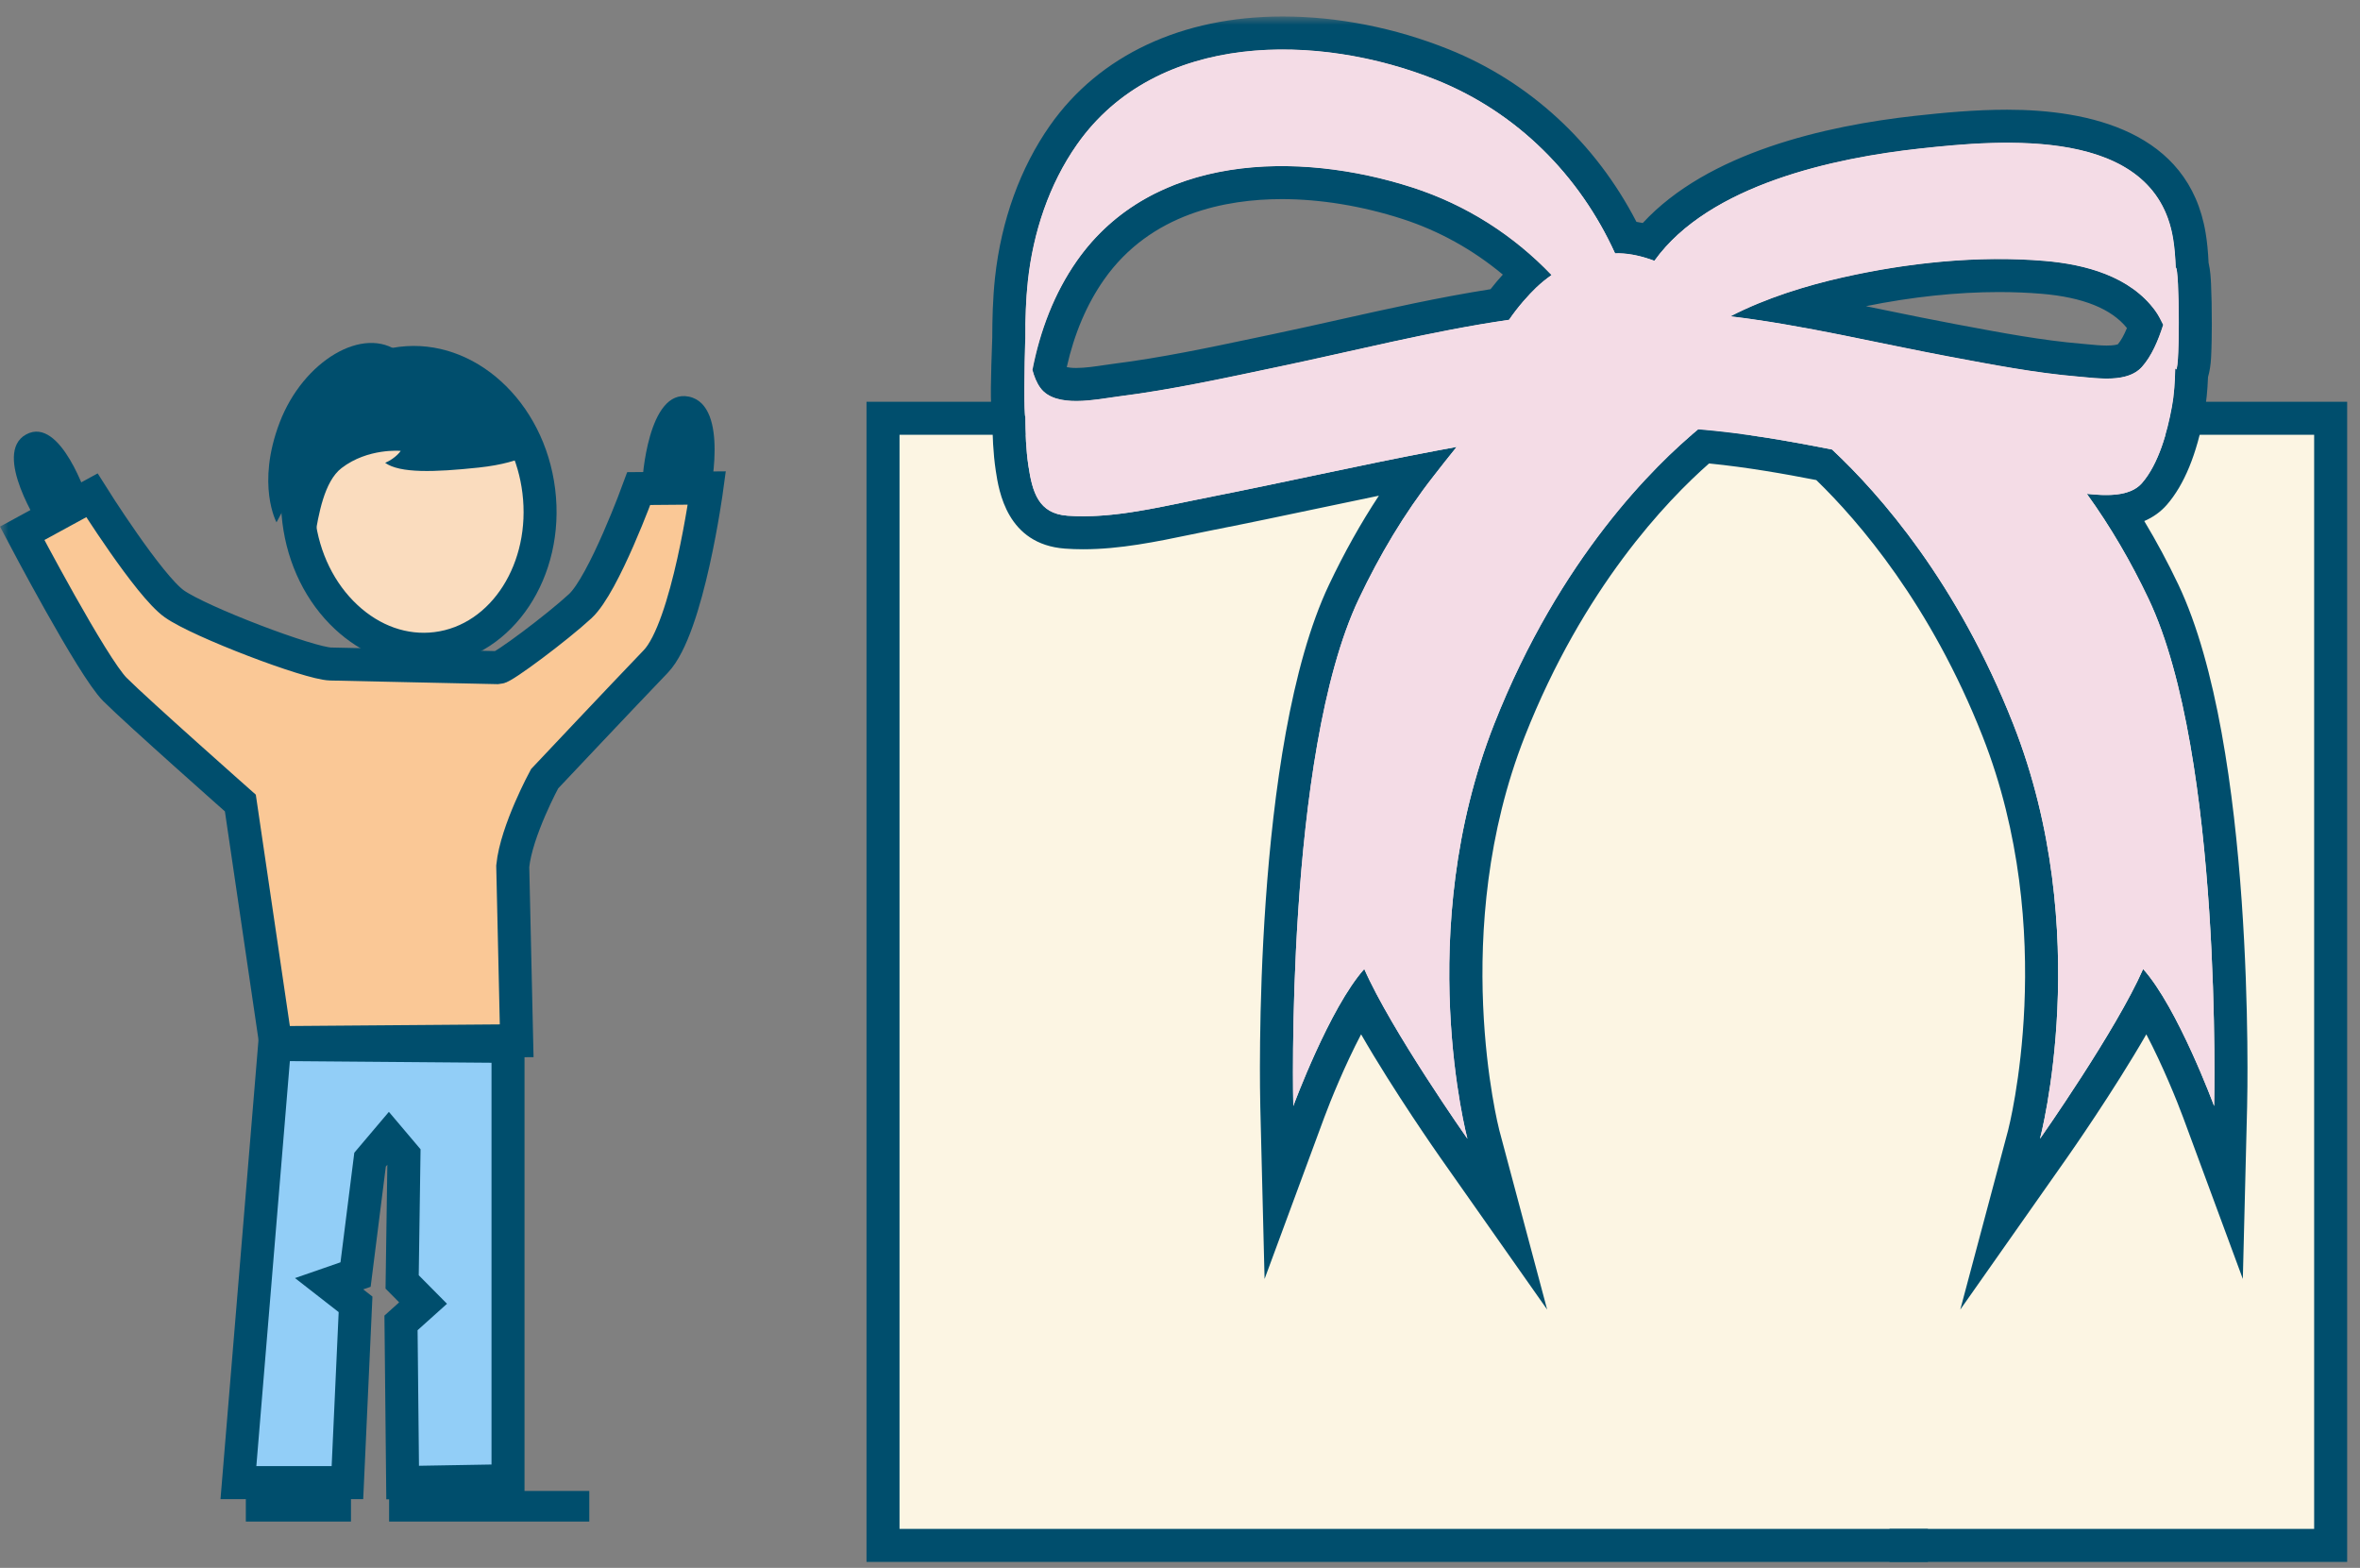 <?xml version="1.0" encoding="UTF-8"?>
<svg width="143px" height="95px" viewBox="0 0 143 95" version="1.1" xmlns="http://www.w3.org/2000/svg" xmlns:xlink="http://www.w3.org/1999/xlink">
    <rect x="0" y="0" width="143" height="95" fill="#808080" stroke="none"/>
    <title>illu_kind-mit-geschenk_polychrome</title>
    <defs>
        <polygon id="path-1" points="0 93.64 142.221 93.64 142.221 0 0 0"></polygon>
    </defs>
    <g id="Symbols" stroke="none" stroke-width="1" fill="none" fill-rule="evenodd">
        <g id="-natur--(Polychrom)-/-geschenk" transform="translate(0, 1)">
            <polygon id="Fill-1" fill="#FCF5E3" points="53.504 92.64 121.8 92.64 121.8 24.344 53.504 24.344"></polygon>
            <polygon id="Fill-2" fill="#FCF5E3" points="114.493 92.64 141.222 92.64 141.222 24.344 114.493 24.344"></polygon>
            <g id="Group-31">
                <polyline id="Stroke-3" stroke="#004E6D" stroke-width="2" points="116.818 92.64 53.505 92.64 53.505 24.344 111.184 24.344"></polyline>
                <polyline id="Stroke-5" stroke="#004E6D" stroke-width="2" points="114.493 24.344 141.222 24.344 141.222 92.64 114.493 92.64"></polyline>
                <path d="M82.336,35.288 C77.835,44.775 76.424,55.698 78.364,66.017 C79.067,62.947 80.563,60.06 82.666,57.714 C84.277,61.402 86.385,64.871 88.915,68 C89.125,64.238 85.573,55.474 90.534,42.878 C95.495,30.282 103.322,24.612 104.158,24.052 C103.589,24.433 98.143,21.168 95.73,21.112 C92.023,21.026 88.909,25.236 86.863,27.85 C85.069,30.141 83.581,32.663 82.336,35.288" id="Fill-7" fill="#F4DCE6"></path>
                <path d="M38.705,28.604 C38.705,28.604 36.592,34.407 35.158,35.729 C33.725,37.05 30.494,39.461 30.192,39.455 L20.034,39.234 C18.746,39.207 12.115,36.685 10.565,35.59 C9.016,34.496 5.571,29.012 5.571,29.012 L1.344,31.315 C1.344,31.315 5.598,39.411 6.963,40.775 C8.328,42.141 14.564,47.658 14.564,47.658 L16.7,62.176 L31.307,62.063 L31.069,51.486 C31.284,49.341 33,46.186 33,46.186 C33,46.186 37.769,41.125 39.729,39.087 C41.69,37.05 42.831,28.569 42.831,28.569 L38.705,28.604 Z" id="Fill-9" fill="#FAC896"></path>
                <polygon id="Fill-11" fill="#92CEF7" points="16.18 62.063 16.476 64.32 14.446 88.837 21.051 88.837 21.543 78.034 19.759 76.718 21.576 75.974 23.351 67.196 24.602 76.388 25.635 77.957 24.297 79.158 24.394 88.534 30.29 88.534 30.786 62.176"></polygon>
                <path d="M32.647,28.756 C33.235,33.529 30.455,37.798 26.438,38.294 C22.421,38.788 18.69,35.319 18.102,30.546 C17.515,25.771 20.294,21.502 24.311,21.006 C28.328,20.512 32.06,23.983 32.647,28.756" id="Fill-13" fill="#FADCBE"></path>
                <path d="M15.533,87.837 L20.096,87.837 L20.521,78.504 L17.875,76.442 L20.631,75.487 L21.468,68.846 L23.564,66.37 L25.483,68.638 L25.373,76.27 L27.085,77.999 L25.303,79.6 L25.387,87.815 L29.782,87.739 L29.782,63.395 L17.564,63.296 L15.533,87.837 Z M23.407,89.85 L23.294,78.715 L24.186,77.913 L23.361,77.08 L23.47,69.576 L23.378,69.686 L22.459,76.97 L22.008,77.126 L22.567,77.563 L22.008,89.837 L13.361,89.837 L15.723,61.28 L31.782,61.41 L31.782,89.706 L23.407,89.85 Z" id="Fill-15" fill="#004E6D"></path>
                <mask id="mask-2" fill="white">
                    <use xlink:href="#path-1"></use>
                </mask>
                <g id="Clip-18"></g>
                <polygon id="Fill-17" fill="#004E6D" mask="url(#mask-2)" points="14.896 91.195 21.266 91.195 21.266 89.771 14.896 89.771"></polygon>
                <polygon id="Fill-19" fill="#004E6D" mask="url(#mask-2)" points="23.577 91.195 35.707 91.195 35.707 89.341 23.577 89.341"></polygon>
                <path d="M25.075,21.961 C24.861,21.961 24.648,21.974 24.433,22 C22.79,22.203 21.328,23.168 20.319,24.717 C19.274,26.321 18.84,28.348 19.096,30.423 C19.351,32.498 20.262,34.359 21.666,35.663 C23.02,36.922 24.672,37.506 26.317,37.302 C29.779,36.875 32.175,33.097 31.655,28.878 C31.169,24.921 28.288,21.961 25.075,21.961 M25.666,39.342 C23.735,39.342 21.858,38.573 20.303,37.128 C18.556,35.504 17.424,33.209 17.11,30.667 C16.797,28.125 17.341,25.624 18.642,23.626 C19.979,21.573 21.95,20.291 24.189,20.016 C28.744,19.452 32.986,23.32 33.639,28.634 C34.294,33.947 31.117,38.726 26.561,39.286 C26.262,39.323 25.963,39.342 25.666,39.342" id="Fill-20" fill="#004E6D" mask="url(#mask-2)"></path>
                <path d="M32.694,26.122 C32.694,26.122 31.911,27.022 29.014,27.33 C26.294,27.62 24.238,27.678 23.338,27.046 C24.004,26.751 24.28,26.32 24.28,26.32 C24.28,26.32 22.298,26.134 20.699,27.359 C18.575,28.984 19.337,35.542 18.18,31.45 C17.024,27.359 19.151,21.005 25.88,21.439 C31.257,21.785 32.694,26.122 32.694,26.122" id="Fill-21" fill="#004E6D" mask="url(#mask-2)"></path>
                <path d="M42.972,29.168 C42.972,29.168 44.257,23.563 41.744,23.034 C39.232,22.505 38.912,28.225 38.922,28.175 C38.932,28.124 42.972,29.168 42.972,29.168" id="Fill-22" fill="#004E6D" mask="url(#mask-2)"></path>
                <path d="M2.472,30.992 C2.646,30.884 5.305,29.228 5.305,29.228 C5.305,29.228 3.69,24.185 1.589,25.321 C-0.512,26.456 2.472,30.992 2.472,30.992" id="Fill-23" fill="#004E6D" mask="url(#mask-2)"></path>
                <path d="M24.201,20.347 C22.049,18.686 18.377,20.846 16.944,24.604 C15.512,28.362 16.755,30.65 16.755,30.65 L20.243,24.12 L24.201,20.347 Z" id="Fill-24" fill="#004E6D" mask="url(#mask-2)"></path>
                <path d="M38.705,28.604 C38.705,28.604 36.592,34.407 35.158,35.729 C33.725,37.05 30.494,39.461 30.192,39.455 L20.034,39.234 C18.746,39.207 12.115,36.685 10.565,35.59 C9.016,34.496 5.571,29.012 5.571,29.012 L1.344,31.315 C1.344,31.315 5.598,39.411 6.963,40.775 C8.328,42.141 14.564,47.658 14.564,47.658 L16.7,62.176 L31.307,62.063 L31.069,51.486 C31.284,49.341 33,46.186 33,46.186 C33,46.186 37.769,41.125 39.729,39.087 C41.69,37.05 42.831,28.569 42.831,28.569 L38.705,28.604 Z" id="Stroke-25" stroke="#004E6D" stroke-width="2" mask="url(#mask-2)"></path>
                <path d="M99.133,17.853 C97.508,11.553 93.113,6.286 87.039,3.846 C79.904,0.98 70.092,0.865 65.257,7.756 C63.558,10.177 62.601,13.094 62.281,16.021 C62.061,18.037 62.131,20.087 62.134,22.111 C62.137,23.806 62.062,25.544 62.316,27.228 C62.557,28.822 62.918,30.119 64.68,30.248 C67.471,30.452 70.453,29.676 73.169,29.143 C77.774,28.24 82.349,27.194 86.959,26.321 C90.947,25.566 95.057,24.779 99.133,24.895 C99.118,24.895 99.253,17.856 99.133,17.853 C91.924,17.648 84.559,19.734 77.559,21.202 C74.316,21.882 71.06,22.604 67.77,23.02 C66.468,23.185 63.975,23.763 63.044,22.506 C62.598,21.904 62.447,21.007 62.332,20.289 C62.249,19.772 62.239,19.256 62.187,18.738 C62.11,17.971 61.947,26.436 62.219,23.748 C62.261,23.335 62.293,22.922 62.35,22.511 C62.727,19.775 63.663,17.069 65.257,14.798 C69.812,8.307 78.641,8.12 85.581,10.361 C92.351,12.546 97.364,18.041 99.133,24.895 C98.876,23.9 99.168,22.41 99.168,21.374 C99.168,20.286 99.407,18.916 99.133,17.853" id="Fill-26" fill="#F4DCE6" mask="url(#mask-2)"></path>
                <path d="M98.827,24.895 C100.125,19.391 106.713,16.931 111.598,15.822 C115.551,14.924 119.852,14.466 123.9,14.811 C126.354,15.02 129.061,15.735 130.59,17.824 C131.12,18.549 131.462,19.391 131.635,20.269 C131.678,20.487 131.699,20.706 131.732,20.925 C132.149,23.699 132.084,12.866 131.735,15.654 C131.671,16.165 131.603,16.669 131.489,17.171 C131.19,18.477 130.702,20.208 129.784,21.233 C128.906,22.213 127.103,21.917 125.929,21.818 C123.304,21.596 120.699,21.089 118.111,20.606 C111.831,19.432 105.262,17.631 98.827,17.853 C98.694,17.857 98.854,24.894 98.827,24.895 C104.899,24.686 111.098,26.321 117.023,27.443 C119.847,27.978 122.684,28.543 125.547,28.825 C126.776,28.945 128.857,29.334 129.784,28.275 C130.802,27.111 131.33,25.154 131.598,23.68 C131.866,22.215 131.806,20.706 131.81,19.225 C131.816,17.335 131.984,15.323 131.674,13.444 C130.547,6.621 121.272,7.456 116.282,8.005 C110.248,8.669 100.49,10.799 98.827,17.853 C98.577,18.912 98.792,20.289 98.792,21.374 C98.792,22.451 99.074,23.847 98.827,24.895" id="Fill-27" fill="#F4DCE6" mask="url(#mask-2)"></path>
                <path d="M93.076,16.431 C94.413,15.145 96.225,14.302 98.082,14.345 C99.84,14.385 101.507,15.204 102.871,16.315 C104.234,17.426 105.334,18.82 106.421,20.202 C106.615,20.449 106.82,20.733 106.779,21.044 C106.725,21.457 106.281,21.683 105.891,21.828 C102.209,23.196 98.165,23.554 94.293,22.906 C92.77,22.651 90.853,22.586 90.558,20.841 C90.323,19.448 92.189,17.283 93.076,16.431" id="Fill-28" fill="#F4DCE6" mask="url(#mask-2)"></path>
                <path d="M113.062,17.552 C115.826,16.99 118.592,16.696 121.121,16.696 C122.014,16.696 122.892,16.732 123.732,16.803 C126.213,17.014 127.944,17.712 128.878,18.878 C128.701,19.308 128.516,19.637 128.329,19.86 C128.268,19.883 128.079,19.938 127.649,19.938 C127.284,19.938 126.885,19.899 126.5,19.862 L126.099,19.825 C123.741,19.625 121.318,19.172 118.975,18.732 L118.48,18.639 C117.131,18.388 115.733,18.1 114.38,17.823 C113.943,17.733 113.503,17.642 113.062,17.552 M64.638,21.244 C65.097,19.208 65.855,17.428 66.894,15.947 C69.725,11.912 74.315,11.066 77.667,11.065 C80.014,11.065 82.538,11.48 84.967,12.264 C87.184,12.98 89.259,14.133 91.061,15.639 C90.837,15.885 90.58,16.184 90.314,16.524 C87.205,17.013 84.116,17.704 81.12,18.374 C79.785,18.673 78.46,18.969 77.148,19.244 L76.075,19.47 C73.268,20.063 70.366,20.676 67.519,21.036 C67.338,21.058 67.137,21.089 66.92,21.121 C66.371,21.203 65.749,21.296 65.208,21.296 C64.914,21.296 64.735,21.267 64.638,21.244 M77.723,-0.001 L77.723,1.999 L77.723,-0.001 C71.619,-0.001 66.61,2.346 63.62,6.607 C61.821,9.171 60.67,12.351 60.293,15.804 C60.151,17.112 60.127,18.39 60.124,19.471 C60.038,21.923 59.986,23.44 60.131,24.413 C60.138,25.343 60.172,26.426 60.338,27.528 C60.523,28.746 61.012,31.984 64.534,32.242 C64.886,32.268 65.254,32.281 65.627,32.281 C67.873,32.281 70.072,31.824 72.199,31.382 C72.657,31.287 73.109,31.193 73.554,31.106 C75.643,30.696 77.752,30.251 79.793,29.821 C81.03,29.56 82.288,29.295 83.551,29.035 C82.458,30.692 81.447,32.497 80.53,34.43 C75.877,44.235 76.343,65.179 76.366,66.066 L76.625,76.496 L80.241,66.71 C80.61,65.712 81.49,63.545 82.473,61.672 C84.481,65.159 87.132,68.941 87.279,69.15 L93.747,78.35 L90.848,67.484 C90.817,67.367 87.75,55.409 92.396,43.61 C95.943,34.605 101.008,29.325 103.558,27.082 C105.846,27.31 108.084,27.704 110.055,28.088 C112.625,30.579 116.989,35.635 120.129,43.61 C124.795,55.457 121.709,67.365 121.678,67.484 L118.78,78.351 L125.247,69.15 C125.393,68.941 128.044,65.159 130.053,61.672 C131.036,63.545 131.916,65.712 132.284,66.71 L135.9,76.495 L136.16,66.066 C136.182,65.179 136.648,44.235 131.997,34.43 C131.362,33.094 130.67,31.804 129.928,30.572 C130.467,30.34 130.922,30.012 131.291,29.592 C132.35,28.379 133.116,26.51 133.567,24.038 C133.687,23.38 133.758,22.687 133.791,21.844 C133.891,21.504 133.954,21.108 133.977,20.656 C134.012,20 134.02,19.209 134.021,18.661 C134.023,17.782 134.006,16.895 133.975,16.227 C133.959,15.879 133.937,15.396 133.825,14.919 C133.791,14.214 133.736,13.651 133.647,13.117 C132.627,6.944 126.543,5.648 121.62,5.648 C119.682,5.648 117.805,5.825 116.064,6.016 C110.589,6.619 103.487,8.243 99.54,12.513 C99.411,12.486 99.284,12.462 99.157,12.442 C96.673,7.64 92.672,3.953 87.785,1.99 C84.542,0.688 81.063,-0.001 77.723,-0.001 M127.649,21.938 C128.469,21.938 129.28,21.796 129.785,21.233 C130.375,20.573 130.775,19.623 131.074,18.681 C130.928,18.386 130.786,18.09 130.59,17.824 C129.062,15.735 126.355,15.019 123.901,14.81 C122.985,14.733 122.056,14.696 121.121,14.696 C117.924,14.696 114.657,15.127 111.598,15.822 C109.48,16.302 107.041,17.039 104.853,18.167 C109.317,18.704 113.784,19.797 118.112,20.606 C120.7,21.089 123.304,21.595 125.93,21.818 C126.429,21.86 127.041,21.938 127.649,21.938 M65.208,23.296 C66.127,23.296 67.104,23.104 67.77,23.02 C71.061,22.604 74.316,21.883 77.559,21.202 C82.08,20.254 86.752,19.056 91.437,18.377 C91.978,17.577 92.642,16.847 93.076,16.431 C93.366,16.152 93.681,15.899 94.012,15.666 C91.724,13.271 88.865,11.421 85.582,10.361 C83.091,9.557 80.359,9.065 77.666,9.065 C72.856,9.066 68.177,10.635 65.257,14.798 C63.877,16.764 63.017,19.06 62.559,21.416 C62.666,21.814 62.816,22.198 63.044,22.506 C63.499,23.12 64.328,23.296 65.208,23.296 M77.723,1.999 C80.931,1.999 84.198,2.704 87.04,3.846 C91.943,5.815 95.721,9.643 97.862,14.352 C97.929,14.351 97.995,14.344 98.061,14.344 C98.068,14.344 98.075,14.344 98.082,14.344 C98.827,14.362 99.549,14.542 100.246,14.802 C103.581,10.158 111.229,8.561 116.283,8.005 C117.787,7.839 119.678,7.648 121.62,7.648 C126.122,7.648 130.887,8.677 131.674,13.444 C131.77,14.026 131.812,14.622 131.835,15.221 C131.838,15.219 131.841,15.218 131.844,15.218 C132.06,15.219 132.095,21.383 131.858,21.383 C131.842,21.383 131.825,21.354 131.805,21.291 C131.79,22.093 131.743,22.892 131.599,23.679 C131.331,25.154 130.802,27.111 129.785,28.275 C129.289,28.842 128.463,28.994 127.614,28.994 C127.22,28.994 126.821,28.961 126.448,28.922 C127.89,30.921 129.133,33.062 130.189,35.287 C134.69,44.774 134.161,66.016 134.161,66.016 C134.161,66.016 131.962,60.059 129.859,57.714 C128.249,61.401 123.61,68 123.61,68 C123.61,68 126.952,55.473 121.991,42.877 C118.622,34.324 113.937,28.972 111.012,26.238 C108.323,25.705 105.609,25.234 102.9,25.014 C100.316,27.148 94.51,32.785 90.535,42.877 C85.575,55.473 88.916,68 88.916,68 C88.916,68 84.278,61.401 82.666,57.714 C80.563,60.059 78.365,66.016 78.365,66.016 C78.365,66.016 77.835,44.774 82.336,35.287 C83.583,32.662 85.071,30.14 86.864,27.849 C87.286,27.311 87.755,26.703 88.264,26.079 C87.83,26.161 87.391,26.239 86.959,26.321 C82.349,27.193 77.774,28.24 73.169,29.143 C70.759,29.616 68.138,30.281 65.627,30.281 C65.309,30.281 64.994,30.27 64.68,30.247 C62.918,30.118 62.557,28.822 62.316,27.228 C62.168,26.25 62.135,25.254 62.129,24.259 C62.032,24.225 62.07,21.051 62.124,19.509 C62.127,18.343 62.155,17.177 62.282,16.021 C62.601,13.094 63.558,10.177 65.257,7.756 C68.166,3.609 72.877,1.999 77.723,1.999" id="Fill-29" fill="#004E6D" mask="url(#mask-2)"></path>
                <path d="M111.598,15.822 C115.551,14.924 119.853,14.467 123.901,14.811 C126.355,15.02 129.062,15.736 130.59,17.824 C130.785,18.091 130.928,18.387 131.074,18.681 C130.775,19.623 130.375,20.574 129.785,21.233 C128.907,22.213 127.104,21.918 125.929,21.818 C123.304,21.596 120.699,21.09 118.113,20.606 C113.784,19.797 109.317,18.704 104.853,18.167 C107.041,17.04 109.48,16.303 111.598,15.822 M77.559,21.202 C74.316,21.883 71.061,22.605 67.77,23.02 C66.468,23.185 63.975,23.763 63.044,22.507 C62.816,22.199 62.666,21.814 62.559,21.417 C63.017,19.061 63.877,16.764 65.257,14.799 C69.812,8.307 78.641,8.12 85.581,10.361 C88.865,11.421 91.724,13.272 94.012,15.667 C93.681,15.9 93.366,16.153 93.076,16.431 C92.642,16.847 91.978,17.578 91.437,18.377 C86.752,19.057 82.079,20.254 77.559,21.202 M130.189,35.288 C129.133,33.063 127.89,30.921 126.448,28.923 C127.626,29.046 129.058,29.106 129.785,28.275 C130.802,27.112 131.329,25.155 131.599,23.679 C131.743,22.893 131.789,22.093 131.805,21.292 C132.103,22.275 132.074,15.041 131.835,15.222 C131.812,14.622 131.771,14.026 131.674,13.445 C130.547,6.622 121.273,7.456 116.283,8.005 C111.229,8.561 103.58,10.158 100.245,14.803 C99.549,14.543 98.827,14.362 98.081,14.345 C98.007,14.343 97.935,14.352 97.862,14.353 C95.721,9.643 91.943,5.816 87.039,3.846 C79.904,0.98 70.092,0.864 65.257,7.756 C63.558,10.177 62.601,13.094 62.282,16.021 C62.156,17.177 62.127,18.343 62.124,19.509 C62.07,21.051 62.032,24.226 62.129,24.259 C62.135,25.255 62.168,26.251 62.316,27.229 C62.557,28.822 62.918,30.119 64.68,30.248 C67.471,30.452 70.453,29.676 73.169,29.143 C77.774,28.24 82.349,27.194 86.959,26.322 C87.391,26.239 87.829,26.161 88.264,26.08 C87.755,26.703 87.286,27.311 86.864,27.85 C85.07,30.14 83.582,32.662 82.336,35.288 C77.835,44.775 78.365,66.017 78.365,66.017 C78.365,66.017 80.563,60.06 82.666,57.714 C84.277,61.402 88.915,68 88.915,68 C88.915,68 85.575,55.474 90.535,42.878 C94.51,32.785 100.316,27.149 102.9,25.015 C105.609,25.235 108.324,25.705 111.012,26.238 C113.937,28.973 118.621,34.324 121.991,42.878 C126.952,55.474 123.61,68 123.61,68 C123.61,68 128.247,61.402 129.859,57.714 C131.962,60.06 134.16,66.017 134.16,66.017 C134.16,66.017 134.69,44.775 130.189,35.288" id="Fill-30" fill="#F4DCE6" mask="url(#mask-2)"></path>
            </g>
        </g>
    </g>
</svg>